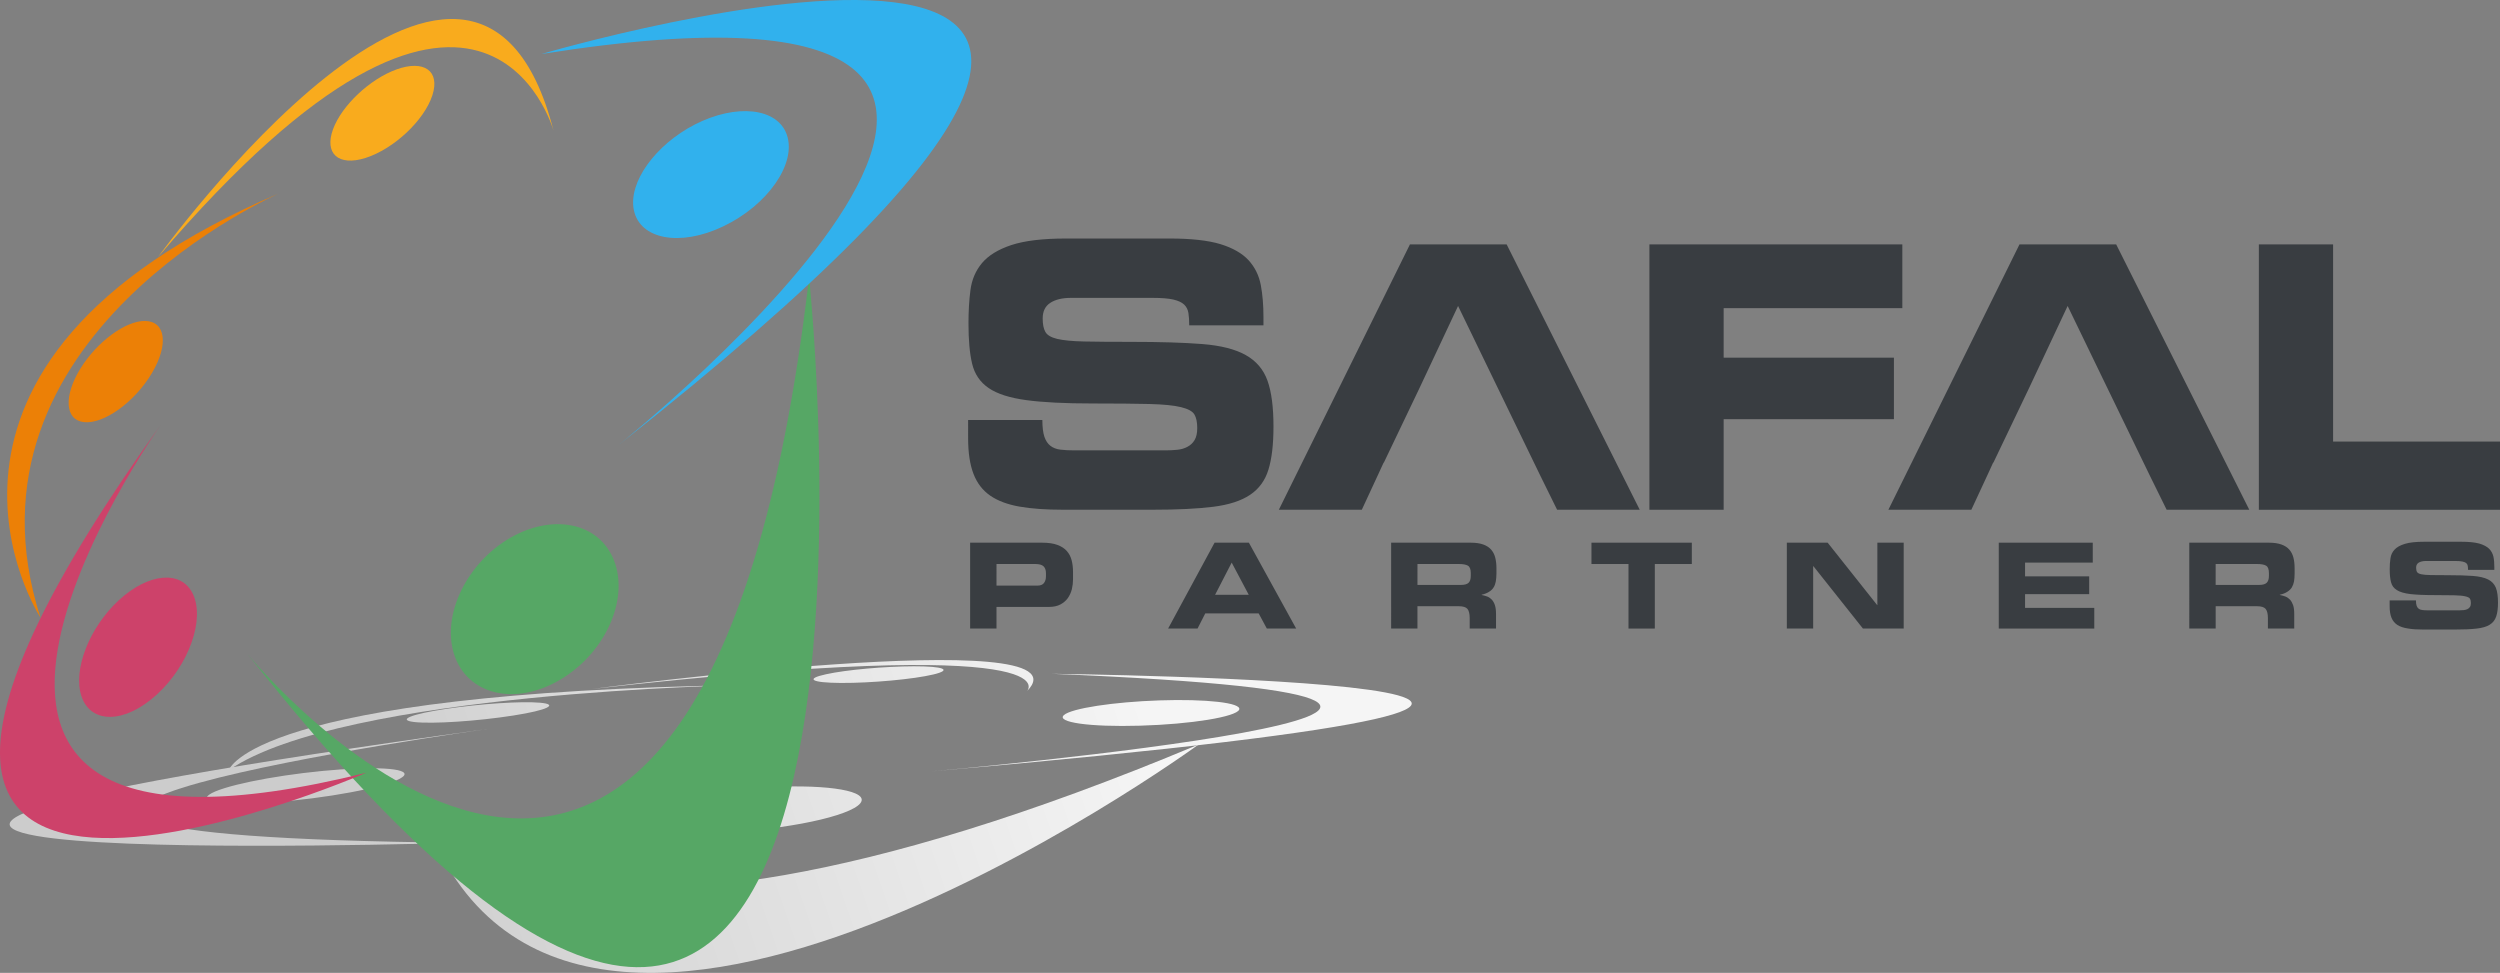 <?xml version="1.0" encoding="utf-8"?>
<!-- Generator: Adobe Illustrator 27.3.1, SVG Export Plug-In . SVG Version: 6.00 Build 0)  -->
<svg version="1.1" id="Layer_1" xmlns="http://www.w3.org/2000/svg" xmlns:xlink="http://www.w3.org/1999/xlink" x="0px" y="0px"
	 viewBox="0 0 1230 478.66" style="enable-background:new 0 0 1230 478.66;" xml:space="preserve">
<rect x="0" y="0" width="1230" height="478.66" fill="#808080" stroke="none"/>
<style type="text/css">
	.st0{fill:url(#SVGID_1_);}
	.st1{fill:url(#SVGID_00000058551934249659120460000004896251948092807600_);}
	.st2{fill:url(#SVGID_00000080202922362818001950000007863366418787730361_);}
	.st3{fill:url(#SVGID_00000130630058695667683750000016438622277346598813_);}
	.st4{fill:url(#SVGID_00000072980093746435420460000004744088306479702677_);}
	.st5{fill:url(#SVGID_00000164493795920624791830000005395021391404144012_);}
	.st6{fill:url(#SVGID_00000129190263247036155060000008226213156628387001_);}
	.st7{fill:url(#SVGID_00000155858789250410544960000009989283804147826304_);}
	.st8{fill:url(#SVGID_00000048494483318499813740000009729815219113467825_);}
	.st9{fill:url(#SVGID_00000079465319609203629670000012150349832589142693_);}
	.st10{fill:#56A765;}
	.st11{fill:#31B1ED;}
	.st12{fill:#F9AB1D;}
	.st13{fill:#EC8006;}
	.st14{fill:#CD426A;}
	.st15{fill:#393D41;}
</style>
<g>
	<g>
		<g>
			<linearGradient id="SVGID_1_" gradientUnits="userSpaceOnUse" x1="182.345" y1="469.782" x2="560.576" y2="340.141">
				<stop  offset="0" style="stop-color:#CCCCCC"/>
				<stop  offset="1" style="stop-color:#F5F5F5"/>
			</linearGradient>
			<path class="st0" d="M205.57,392.13c0,0,43.42,116.89,384.15-25.84C589.71,366.29,268.16,600.89,205.57,392.13z"/>
		</g>
		<g>
			
				<linearGradient id="SVGID_00000045598776477243098480000017675246626914886528_" gradientUnits="userSpaceOnUse" x1="179.97" y1="462.76" x2="558.137" y2="333.141">
				<stop  offset="0" style="stop-color:#CCCCCC"/>
				<stop  offset="1" style="stop-color:#F5F5F5"/>
			</linearGradient>
			<path style="fill:url(#SVGID_00000045598776477243098480000017675246626914886528_);" d="M423.88,394.11
				c-1.81,6.1-30.31,13.1-63.39,15.18c-33.01,2.02-54.08-1.87-47.67-8.26c5.94-5.85,33.5-11.77,62.12-13.56
				C403.56,385.65,425.58,388.45,423.88,394.11z"/>
		</g>
		
			<linearGradient id="SVGID_00000104691276025504813860000012850775377272750722_" gradientUnits="userSpaceOnUse" x1="187.099" y1="483.5" x2="565.277" y2="353.877">
			<stop  offset="0" style="stop-color:#CCCCCC"/>
			<stop  offset="1" style="stop-color:#F5F5F5"/>
		</linearGradient>
		<path style="fill:url(#SVGID_00000104691276025504813860000012850775377272750722_);" d="M457.94,379.54
			c0,0,388.4-34.49,59.45-48.03C517.39,331.51,953.14,336.44,457.94,379.54z"/>
		
			<linearGradient id="SVGID_00000167383364292491606460000008025903710410554775_" gradientUnits="userSpaceOnUse" x1="186.386" y1="481.028" x2="564.449" y2="351.444">
			<stop  offset="0" style="stop-color:#CCCCCC"/>
			<stop  offset="1" style="stop-color:#F5F5F5"/>
		</linearGradient>
		<path style="fill:url(#SVGID_00000167383364292491606460000008025903710410554775_);" d="M570.47,344.59
			c22.82-0.77,40.54,1.16,39.22,4.53c-1.41,3.53-23.48,7.21-48.83,7.92c-24.9,0.73-41.38-1.69-37.42-5.21
			C527.11,348.5,547.97,345.34,570.47,344.59z"/>
		<g>
			
				<linearGradient id="SVGID_00000101803804370985168030000015395561278951456423_" gradientUnits="userSpaceOnUse" x1="165.083" y1="419.409" x2="543.325" y2="289.764">
				<stop  offset="0" style="stop-color:#CCCCCC"/>
				<stop  offset="1" style="stop-color:#F5F5F5"/>
			</linearGradient>
			<path style="fill:url(#SVGID_00000101803804370985168030000015395561278951456423_);" d="M505.29,340.04
				c0,0,26.05-28.23-214.25-1.03C291.04,339,538.95,306.25,505.29,340.04z"/>
		</g>
		<g>
			
				<linearGradient id="SVGID_00000013883427113704544200000000150172852012406689_" gradientUnits="userSpaceOnUse" x1="166.359" y1="423.051" x2="544.544" y2="293.425">
				<stop  offset="0" style="stop-color:#CCCCCC"/>
				<stop  offset="1" style="stop-color:#F5F5F5"/>
			</linearGradient>
			<path style="fill:url(#SVGID_00000013883427113704544200000000150172852012406689_);" d="M406.43,331.73
				c10-2.2,29.08-3.89,43.21-3.92c14.49-0.02,19.14,1.72,9.66,4.01c-9.79,2.36-30.57,4.27-45.61,4.19
				C398.96,335.92,396.06,333.97,406.43,331.73z"/>
		</g>
		<g>
			
				<linearGradient id="SVGID_00000096773509502993908500000008808249397246431623_" gradientUnits="userSpaceOnUse" x1="152.94" y1="383.896" x2="531.121" y2="254.271">
				<stop  offset="0" style="stop-color:#CCCCCC"/>
				<stop  offset="1" style="stop-color:#F5F5F5"/>
			</linearGradient>
			<path style="fill:url(#SVGID_00000096773509502993908500000008808249397246431623_);" d="M366.25,337.04
				c0,0-197.55,3.35-253.64,41.85C112.61,378.89,123.34,340.76,366.25,337.04z"/>
		</g>
		<g>
			
				<linearGradient id="SVGID_00000124163701653185438050000000696006899064913292_" gradientUnits="userSpaceOnUse" x1="151.329" y1="379.274" x2="529.547" y2="249.637">
				<stop  offset="0" style="stop-color:#CCCCCC"/>
				<stop  offset="1" style="stop-color:#F5F5F5"/>
			</linearGradient>
			<path style="fill:url(#SVGID_00000124163701653185438050000000696006899064913292_);" d="M203.73,355.23
				c-8.61-1.03-1.14-3.95,15.9-6.48c16.51-2.48,36.78-3.83,45.94-3.02c9.52,0.79,4.07,3.64-12.98,6.3
				C234.95,354.81,212.7,356.28,203.73,355.23z"/>
		</g>
		<g>
			
				<linearGradient id="SVGID_00000163765561419604078500000014496220393398199945_" gradientUnits="userSpaceOnUse" x1="156.482" y1="394.268" x2="534.695" y2="264.633">
				<stop  offset="0" style="stop-color:#CCCCCC"/>
				<stop  offset="1" style="stop-color:#F5F5F5"/>
			</linearGradient>
			<path style="fill:url(#SVGID_00000163765561419604078500000014496220393398199945_);" d="M240.34,358.59
				c0,0-374.87,52.19-14.87,56.05C225.48,414.64-280.94,430.49,240.34,358.59z"/>
		</g>
		<g>
			
				<linearGradient id="SVGID_00000092450179870979197150000011615549152699527322_" gradientUnits="userSpaceOnUse" x1="153.505" y1="385.636" x2="531.716" y2="256.002">
				<stop  offset="0" style="stop-color:#CCCCCC"/>
				<stop  offset="1" style="stop-color:#F5F5F5"/>
			</linearGradient>
			<path style="fill:url(#SVGID_00000092450179870979197150000011615549152699527322_);" d="M143.28,393.96
				c-28.33,2.78-46.37,1.35-40.33-2.99c5.67-4.1,30.6-9.24,55.75-11.67c24.81-2.39,42.71-1.46,40.08,2.26
				C196.01,385.54,171.24,391.15,143.28,393.96z"/>
		</g>
	</g>
</g>
<g>
	<path class="st10" d="M121.77,321.74c0,0,222.71,273.58,276.29-185.3C398.06,136.44,464,755.3,121.77,321.74z"/>
</g>
<g>
	<path class="st10" d="M301.3,273.89c8.95,18.99-2.43,46.61-25.45,60.38c-22.6,13.5-46.07,7.42-52.42-12.3
		c-6.04-18.68,5.37-43.3,25.53-56.11C269.47,252.86,292.84,255.93,301.3,273.89z"/>
</g>
<path class="st11" d="M304.5,218.82c0,0,309.43-247.56-38.14-192.23C266.36,26.6,715.73-105.43,304.5,218.82z"/>
<path class="st11" d="M341.93,61.22c20.14-10.28,40.52-8.35,45.2,5.09c4.89,14.07-9.36,34.65-31.39,45.11
	c-21.42,10.18-40.9,6.22-43.87-7.98C309,89.84,322.33,71.29,341.93,61.22z"/>
<g>
	<path class="st12" d="M272.37,64.4c0,0-34.46-125.65-194.59,62.03C77.78,126.43,233.09-88.83,272.37,64.4z"/>
</g>
<g>
	<path class="st12" d="M163.89,63.5c4.32-11.66,18.09-24.61,31.17-29.34c13.48-4.86,21.59,0.66,17.66,12.74
		c-4.04,12.41-19,26.39-32.88,30.81C166.37,81.97,159.44,75.45,163.89,63.5z"/>
</g>
<g>
	<path class="st13" d="M137.94,94.84c0,0-162.65,70.5-118.03,209.01C19.91,303.85-61.28,179.61,137.94,94.84z"/>
</g>
<g>
	<path class="st13" d="M41.33,207.69c-9.42-1.01-10.06-12.87-1.8-26.3c8.15-13.21,22.24-23.61,31.86-23.48
		c10.03,0.16,11.73,11.48,3.4,25.57C66.32,197.79,51.13,208.74,41.33,207.69z"/>
</g>
<g>
	<path class="st14" d="M79.19,208.84c0,0-169.19,238.37,100.99,171.35C180.18,380.19-145.83,522.34,79.19,208.84z"/>
</g>
<g>
	<path class="st14" d="M77.19,341.69c-15.79,14.46-32.48,14.57-37.09,0.93c-4.39-13.04,3.9-33.96,18.33-47.29
		c14.52-13.41,30.75-15.06,36.46-3.13C100.88,304.68,93.07,327.13,77.19,341.69z"/>
</g>
<g>
	<path class="st15" d="M477.3,267h35.34c3.09,0,5.6,0.34,7.61,1.1c1.96,0.72,3.52,1.74,4.64,3.02c1.14,1.3,1.93,2.82,2.38,4.61
		c0.45,1.77,0.66,3.67,0.66,5.72v3.63c0,1.6-0.19,3.19-0.57,4.81c-0.39,1.56-1.06,3.02-1.95,4.33c-0.93,1.31-2.18,2.37-3.65,3.16
		c-1.51,0.82-3.44,1.23-5.73,1.23h-25.75v10.64H477.3V267z M490.28,288.12h20.14c1.53,0,2.6-0.44,3.24-1.31
		c0.64-0.87,0.95-1.93,0.95-3.2V282c0-1.47-0.38-2.55-1.15-3.34c-0.8-0.78-2.16-1.17-4.14-1.17h-19.04V288.12z"/>
	<path class="st15" d="M597.57,267h16.88l23.26,42.25h-14.43l-4.02-7.46h-26.27l-3.8,7.46h-14.48L597.57,267z M597.82,292.65h16.57
		l-8.4-15.85L597.82,292.65z"/>
	<path class="st15" d="M684.45,267h39.1c2.5,0,4.57,0.3,6.2,0.89c1.65,0.59,2.92,1.43,3.91,2.54c0.92,1.08,1.62,2.39,2,3.93
		c0.39,1.56,0.59,3.27,0.59,5.16v2.7c0,1.39-0.13,2.65-0.31,3.79c-0.2,1.12-0.53,2.13-1.09,2.98c-0.51,0.87-1.25,1.57-2.24,2.18
		c-0.95,0.61-2.16,1.1-3.62,1.43v0.13c0.98,0.18,1.88,0.47,2.76,0.77c0.85,0.33,1.58,0.87,2.24,1.54c0.64,0.73,1.15,1.62,1.51,2.73
		c0.36,1.12,0.54,2.54,0.54,4.31v7.17h-12.95v-5.08c0-2.22-0.39-3.75-1.13-4.63c-0.77-0.84-2.16-1.28-4.2-1.28h-20.38v10.99h-12.94
		V267z M697.39,287.78h21.44c1.77,0,2.98-0.36,3.73-1.07c0.72-0.71,1.06-1.85,1.06-3.37v-1.41c0-1.86-0.47-3.06-1.43-3.63
		c-0.94-0.55-2.46-0.81-4.52-0.81h-20.28V287.78z"/>
	<path class="st15" d="M782.99,267h49.39v10.49h-18.21v31.76h-12.95v-31.76h-18.22V267z"/>
	<path class="st15" d="M879.12,267h20.09l24.35,30.69h0.1V267h12.96v42.25h-20.06l-24.37-30.69h-0.11v30.69h-12.96V267z"/>
	<path class="st15" d="M983.39,267h46.25v9.8h-33.31v6.77h31.55v8.75h-31.55v6.76h34.06v10.17h-47V267z"/>
	<path class="st15" d="M1077.13,267h39.15c2.46,0,4.53,0.3,6.18,0.89c1.64,0.59,2.94,1.43,3.9,2.54c0.94,1.08,1.6,2.39,2,3.93
		c0.4,1.56,0.59,3.27,0.59,5.16v2.7c0,1.39-0.11,2.65-0.28,3.79c-0.21,1.12-0.59,2.13-1.08,2.98c-0.55,0.87-1.27,1.57-2.25,2.18
		c-0.94,0.61-2.15,1.1-3.65,1.43v0.13c0.98,0.18,1.9,0.47,2.75,0.77c0.85,0.33,1.59,0.87,2.26,1.54c0.64,0.73,1.13,1.62,1.52,2.73
		c0.38,1.12,0.54,2.54,0.54,4.31v7.17h-12.95v-5.08c0-2.22-0.39-3.75-1.15-4.63c-0.75-0.84-2.16-1.28-4.17-1.28h-20.38v10.99h-12.98
		V267z M1090.11,287.78h21.42c1.76,0,2.98-0.36,3.7-1.07c0.72-0.71,1.08-1.85,1.08-3.37v-1.41c0-1.86-0.46-3.06-1.41-3.63
		c-0.95-0.55-2.46-0.81-4.54-0.81h-20.26V287.78z"/>
	<path class="st15" d="M1175.69,295.41h12.96c0,1.14,0.1,2.03,0.35,2.67c0.24,0.65,0.57,1.1,1.04,1.45
		c0.48,0.33,1.04,0.53,1.77,0.61c0.7,0.1,1.52,0.14,2.44,0.14h15.89c0.68,0,1.38-0.04,2.04-0.11c0.64-0.06,1.23-0.21,1.78-0.47
		c0.5-0.23,0.94-0.61,1.25-1.08c0.32-0.46,0.47-1.1,0.47-1.93c0-0.91-0.17-1.64-0.49-2.16c-0.32-0.48-1.1-0.9-2.37-1.15
		c-1.2-0.29-3.03-0.43-5.48-0.5c-2.42-0.07-5.72-0.09-9.88-0.09c-4.87,0-8.74-0.18-11.62-0.51c-2.89-0.36-5.11-1-6.6-1.96
		c-1.47-0.92-2.45-2.2-2.85-3.87c-0.45-1.64-0.65-3.79-0.65-6.37c0-1.92,0.09-3.69,0.36-5.34c0.23-1.65,0.87-3.09,2-4.3
		c1.09-1.21,2.8-2.16,5.11-2.87c2.29-0.71,5.49-1.03,9.57-1.03h18.1c3.74,0,6.68,0.29,8.85,0.87c2.16,0.63,3.8,1.49,4.91,2.57
		c1.1,1.12,1.8,2.45,2.14,3.97c0.31,1.5,0.43,3.2,0.43,5.05v1.36h-12.94c0-0.76-0.05-1.44-0.14-1.97c-0.09-0.56-0.35-1-0.76-1.36
		c-0.4-0.33-1.05-0.58-1.9-0.76c-0.84-0.19-2-0.27-3.48-0.27h-14.37c-1.48,0-2.66,0.27-3.56,0.77c-0.9,0.54-1.33,1.37-1.33,2.5
		c0,0.92,0.14,1.64,0.45,2.15c0.34,0.52,0.99,0.88,2.08,1.11c1.09,0.24,2.62,0.36,4.68,0.4c2.02,0.06,4.8,0.06,8.25,0.06
		c5.02,0,9.14,0.12,12.38,0.36c3.24,0.24,5.75,0.82,7.58,1.74c1.85,0.93,3.08,2.31,3.82,4.08c0.7,1.8,1.04,4.26,1.04,7.29
		c0,2.87-0.29,5.15-0.9,6.88c-0.57,1.71-1.64,3.08-3.19,4.03c-1.53,0.96-3.7,1.59-6.43,1.89c-2.71,0.32-6.25,0.47-10.58,0.47h-15.71
		c-2.95,0-5.43-0.15-7.53-0.52c-2.1-0.31-3.81-0.89-5.14-1.72c-1.3-0.85-2.28-2.02-2.89-3.49c-0.62-1.47-0.94-3.37-0.94-5.66V295.41
		z"/>
</g>
<path class="st15" d="M476.31,206.63h36.53c0,3.46,0.34,6.21,0.98,8.19c0.67,1.98,1.65,3.5,2.97,4.5c1.32,1.03,2.96,1.68,4.93,1.9
	c2,0.26,4.28,0.36,6.95,0.36h44.75c1.96,0,3.88-0.1,5.75-0.28c1.85-0.17,3.53-0.66,5.01-1.45c1.5-0.77,2.67-1.87,3.54-3.31
	c0.89-1.46,1.32-3.44,1.32-5.96c0-2.88-0.47-5.11-1.39-6.66c-0.96-1.58-3.13-2.77-6.61-3.61c-3.45-0.85-8.61-1.36-15.47-1.54
	c-6.87-0.17-16.13-0.26-27.88-0.26c-13.71,0-24.64-0.54-32.74-1.65c-8.11-1.08-14.28-3.05-18.52-5.93c-4.21-2.87-6.94-6.88-8.15-12
	c-1.22-5.09-1.79-11.71-1.79-19.75c0-5.88,0.29-11.37,0.97-16.48c0.67-5.12,2.55-9.54,5.68-13.27c3.13-3.73,7.91-6.68,14.38-8.84
	c6.48-2.15,15.47-3.24,27-3.24h51.02c10.54,0,18.85,0.93,24.94,2.77c6.09,1.88,10.69,4.53,13.83,7.94c3.13,3.45,5.12,7.51,6,12.19
	c0.88,4.67,1.31,9.92,1.31,15.69v4.14h-36.53c0-2.41-0.13-4.44-0.4-6.14c-0.28-1.67-1-3.06-2.15-4.14
	c-1.16-1.08-2.93-1.88-5.35-2.44c-2.43-0.53-5.7-0.8-9.89-0.8h-40.48c-4.16,0-7.51,0.8-10.03,2.41c-2.54,1.63-3.79,4.19-3.79,7.69
	c0,2.87,0.43,5.08,1.32,6.65c0.89,1.57,2.81,2.71,5.85,3.44c3,0.7,7.39,1.14,13.16,1.26c5.74,0.13,13.51,0.19,23.28,0.19
	c14.16,0,25.8,0.35,34.89,1.07c9.13,0.72,16.24,2.52,21.4,5.43c5.16,2.88,8.73,7.07,10.71,12.6c1.97,5.53,2.94,13.05,2.94,22.55
	c0,8.76-0.82,15.82-2.47,21.17c-1.63,5.37-4.66,9.51-9.04,12.44c-4.39,2.95-10.44,4.91-18.12,5.88c-7.66,0.96-17.6,1.45-29.79,1.45
	h-44.24c-8.35,0-15.46-0.51-21.33-1.54c-5.85-1.04-10.66-2.83-14.38-5.4c-3.74-2.6-6.48-6.15-8.24-10.74
	c-1.76-4.58-2.63-10.42-2.63-17.5V206.63z"/>
<path class="st15" d="M811.51,120.24h124.44v31.37h-87.91v24.36h83.77v30.27h-83.77v44.56h-36.53V120.24z"/>
<path class="st15" d="M1111.36,120.24h36.52v97.01H1230v33.56h-118.64V120.24z"/>
<polygon class="st15" points="806.75,250.8 741.27,120.24 693.69,120.24 629.19,250.8 670.01,250.8 677.77,234.06 677.77,234.06 
	677.8,234.01 679.12,231.14 679.12,231.12 680.69,227.73 680.77,227.73 680.86,227.45 680.93,227.45 698.36,191 717.37,150.53 
	733.61,184.08 733.61,184.08 757.78,233.92 766.1,250.8 "/>
<polygon class="st15" points="1106.65,250.8 1041.16,120.24 993.59,120.24 929.08,250.8 969.9,250.8 977.67,234.06 977.67,234.06 
	977.69,234.01 979.02,231.14 979.02,231.12 980.57,227.73 980.67,227.73 980.76,227.45 980.83,227.45 998.27,191 1017.28,150.53 
	1033.51,184.08 1033.51,184.08 1057.68,233.92 1065.99,250.8 "/>
</svg>
